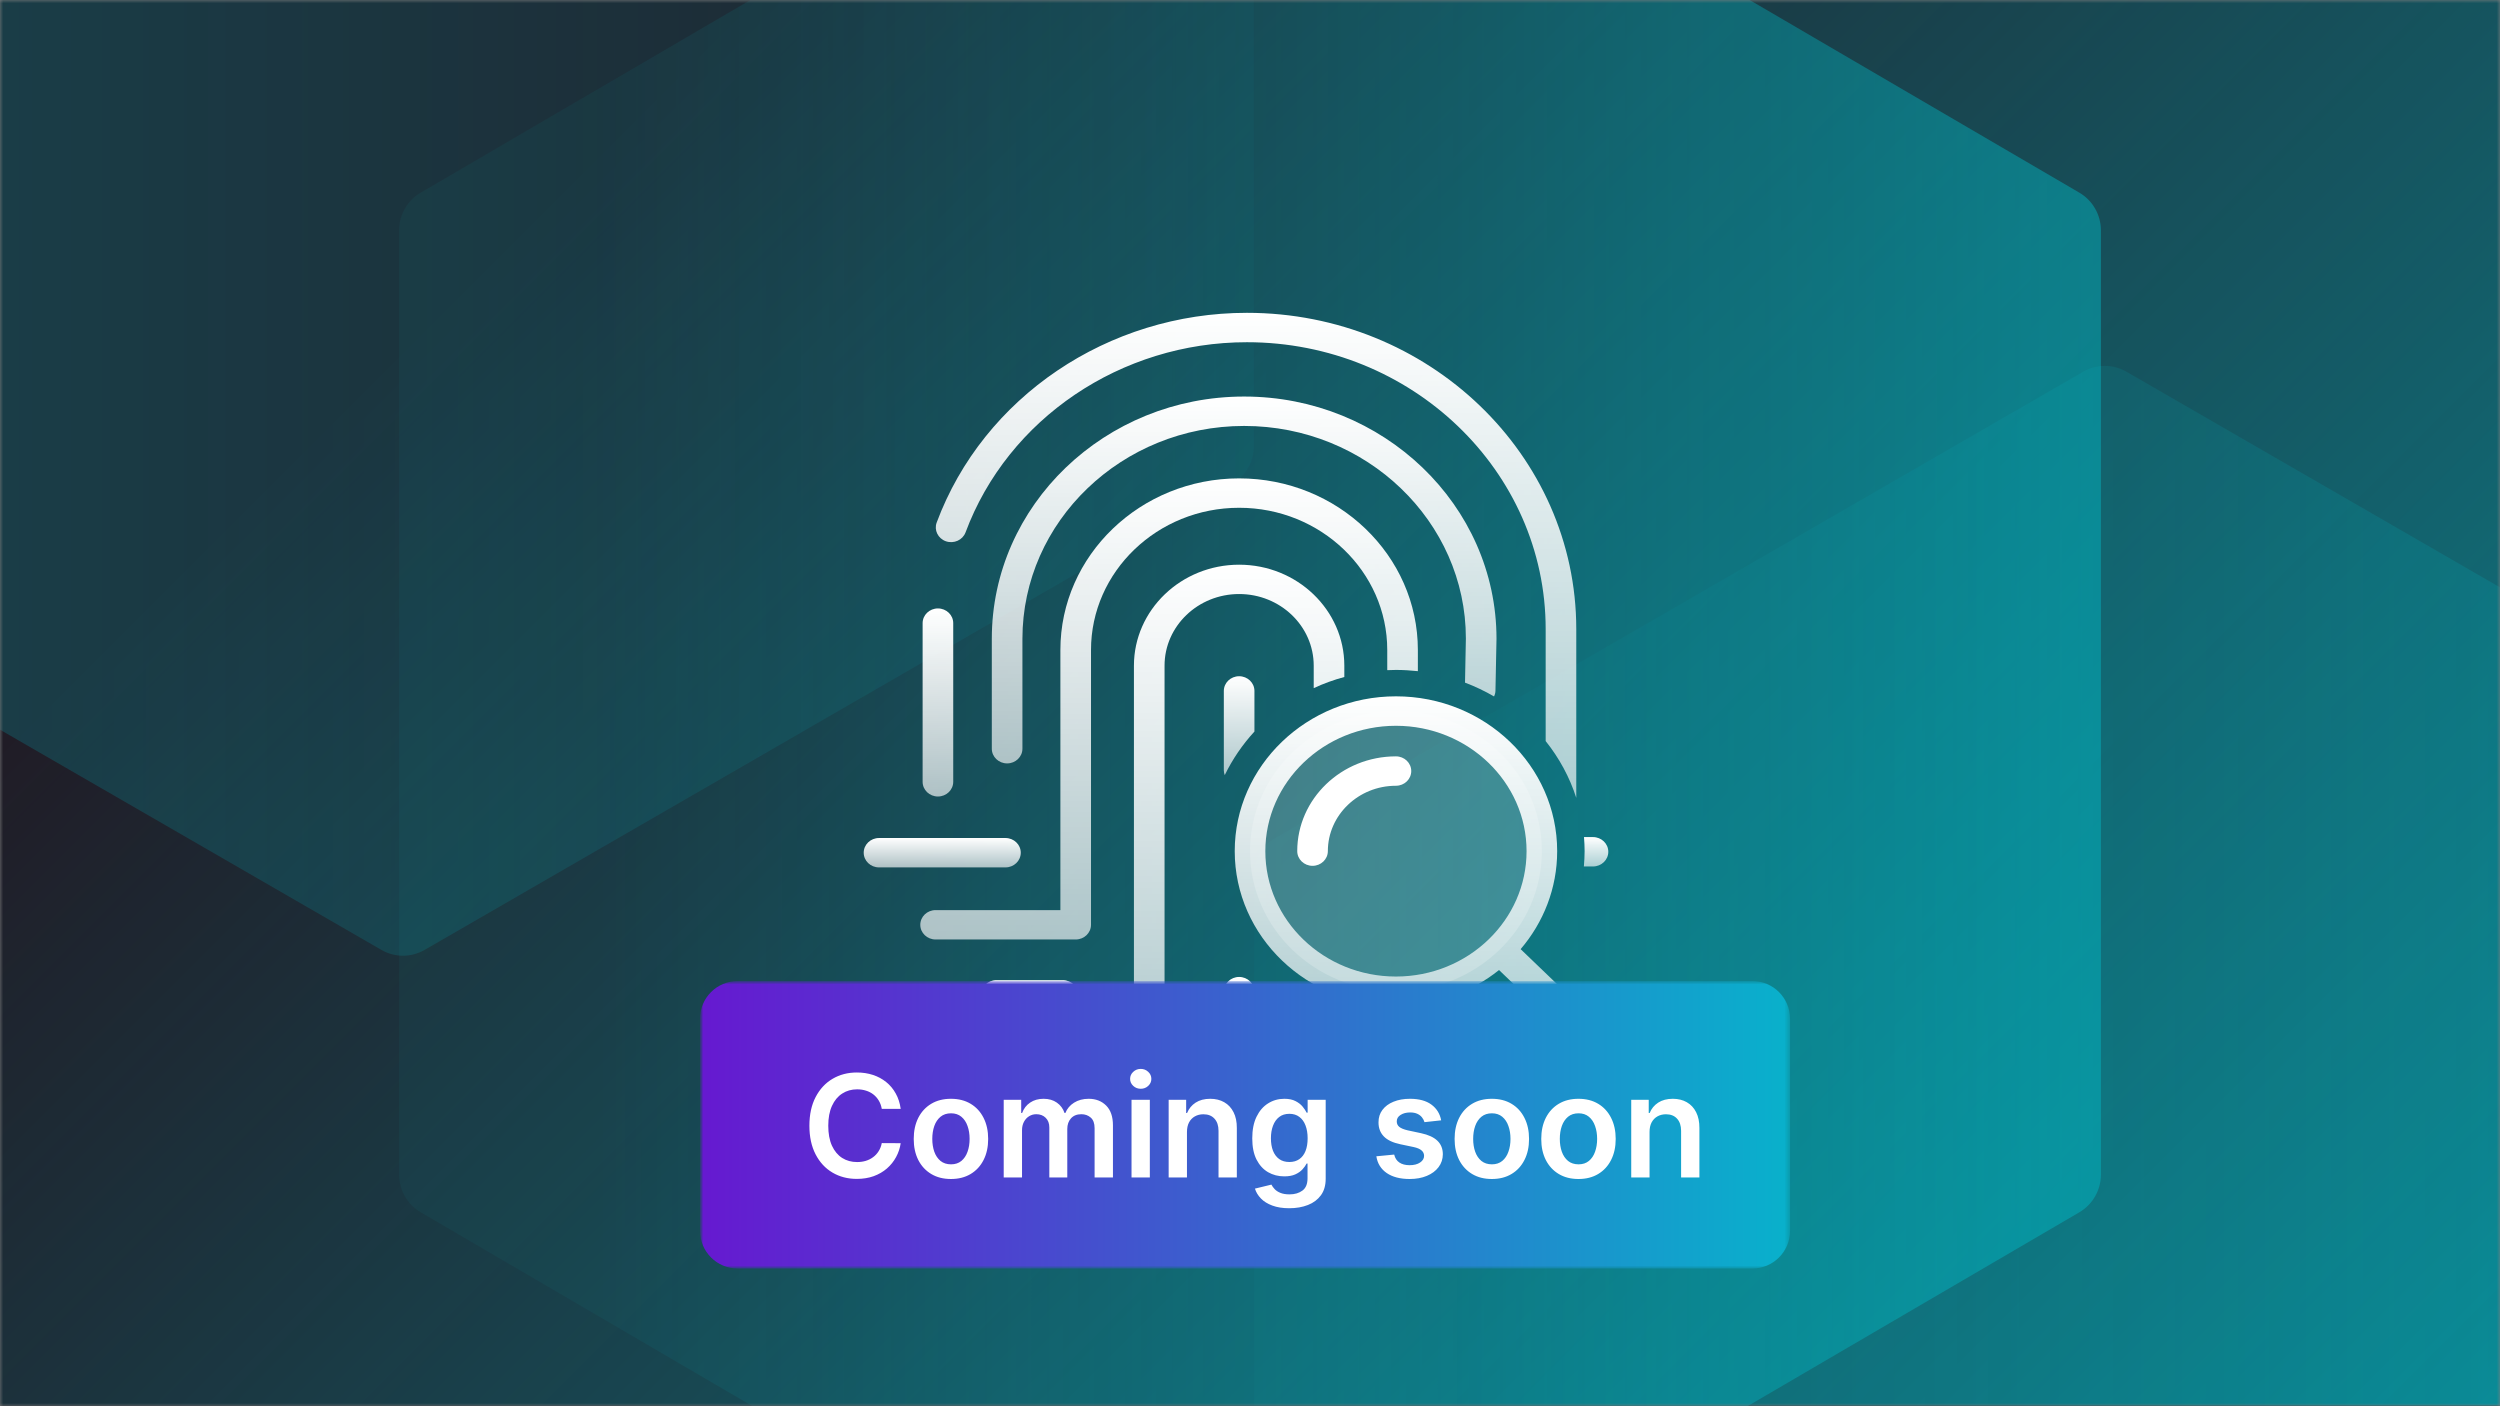 <svg width="400" height="225" viewBox="0 0 400 225" fill="none" xmlns="http://www.w3.org/2000/svg">
<rect x="0" y="0" width="400" height="225" fill="#808080" stroke="none"/>
<g clip-path="url(#clip0_1787_3587)">
<mask id="mask0_1787_3587" style="mask-type:luminance" maskUnits="userSpaceOnUse" x="0" y="0" width="400" height="225">
<path d="M400 0H0V225H400V0Z" fill="white"/>
</mask>
<g mask="url(#mask0_1787_3587)">
<path d="M400 0H0V225H400V0Z" fill="#201C26"/>
<path d="M400 -0.104H0V224.896H400V-0.104Z" fill="url(#paint0_linear_1787_3587)"/>
<path opacity="0.25" d="M472.917 289.315V140.06C472.917 137.597 471.602 135.323 469.471 134.091L340.217 59.465C338.085 58.234 335.456 58.234 333.325 59.465L204.071 134.091C201.939 135.323 200.625 137.597 200.625 140.06V289.315C200.625 291.777 201.939 294.052 204.071 295.283L333.325 369.91C335.456 371.142 338.085 371.142 340.217 369.91L469.471 295.283C471.602 294.052 472.917 291.777 472.917 289.315Z" fill="url(#paint1_linear_1787_3587)"/>
<path opacity="0.5" d="M336.146 187.921V36.87C336.146 34.377 334.832 32.075 332.7 30.829L203.447 -44.695C201.314 -45.941 198.686 -45.941 196.554 -44.695L67.301 30.829C65.169 32.075 63.855 34.377 63.855 36.87V187.921C63.855 190.414 65.169 192.716 67.301 193.962L196.554 269.485C198.686 270.733 201.314 270.733 203.447 269.485L332.7 193.962C334.832 192.716 336.146 190.414 336.146 187.921Z" fill="url(#paint2_linear_1787_3587)"/>
<path opacity="0.25" d="M-71.666 -77.857V71.397C-71.666 73.86 -70.352 76.135 -68.22 77.366L61.033 151.992C63.165 153.224 65.793 153.224 67.926 151.992L197.179 77.366C199.311 76.135 200.625 73.86 200.625 71.397V-77.857C200.625 -80.32 199.311 -82.595 197.179 -83.826L67.926 -158.452C65.793 -159.684 63.165 -159.684 61.033 -158.452L-68.22 -83.826C-70.352 -82.595 -71.666 -80.318 -71.666 -77.857Z" fill="url(#paint3_linear_1787_3587)"/>
<path d="M160.874 138.786H140.643C139.291 138.786 138.193 137.733 138.193 136.435C138.193 135.136 139.291 134.083 140.643 134.083H160.874C162.226 134.083 163.323 135.136 163.323 136.435C163.323 137.733 162.226 138.786 160.874 138.786Z" fill="url(#paint4_linear_1787_3587)"/>
<path d="M170.064 161.533H159.405C158.053 161.533 156.956 160.479 156.956 159.181C156.956 157.883 158.053 156.829 159.405 156.829H170.064C171.416 156.829 172.514 157.883 172.514 159.181C172.514 160.479 171.416 161.533 170.064 161.533Z" fill="url(#paint5_linear_1787_3587)"/>
<path d="M170.77 171.316H169.917C168.566 171.316 167.468 170.262 167.468 168.964C167.468 167.666 168.566 166.612 169.917 166.612H170.77C172.122 166.612 173.219 167.666 173.219 168.964C173.219 170.262 172.122 171.316 170.77 171.316Z" fill="url(#paint6_linear_1787_3587)"/>
<path d="M150.068 127.442C148.716 127.442 147.619 126.388 147.619 125.09V99.701C147.619 98.403 148.716 97.349 150.068 97.349C151.42 97.349 152.517 98.403 152.517 99.701V125.09C152.517 126.388 151.42 127.442 150.068 127.442Z" fill="url(#paint7_linear_1787_3587)"/>
<path d="M198.261 174.759C196.909 174.759 195.812 173.705 195.812 172.407V158.664C195.812 157.365 196.909 156.312 198.261 156.312C199.613 156.312 200.71 157.365 200.71 158.664V172.407C200.71 173.705 199.613 174.759 198.261 174.759Z" fill="url(#paint8_linear_1787_3587)"/>
<path d="M221.96 104.009V107.226C222.421 107.208 222.892 107.189 223.352 107.189C224.538 107.189 225.702 107.264 226.858 107.386V104C226.858 88.864 214.033 76.541 198.261 76.541C182.487 76.541 169.662 88.855 169.662 104V145.616H149.695C148.343 145.616 147.246 146.669 147.246 147.968C147.246 149.266 148.343 150.319 149.695 150.319H172.112C173.464 150.319 174.561 149.266 174.561 147.968V104C174.561 91.451 185.191 81.245 198.261 81.245C211.331 81.245 221.96 91.451 221.96 104V104.009Z" fill="url(#paint9_linear_1787_3587)"/>
<path d="M200.71 117.038V110.547C200.71 109.249 199.613 108.196 198.261 108.196C196.909 108.196 195.812 109.249 195.812 110.547V123.256C195.812 123.529 195.87 123.783 195.958 124.027C197.193 121.478 198.8 119.126 200.71 117.048V117.038Z" fill="url(#paint10_linear_1787_3587)"/>
<path d="M210.194 106.502V110.105C211.752 109.371 213.398 108.779 215.092 108.318V106.512C215.092 97.603 207.539 90.351 198.261 90.351C188.983 90.351 181.429 97.603 181.429 106.512V171.127C181.429 172.425 182.526 173.479 183.879 173.479C185.231 173.479 186.328 172.425 186.328 171.127V106.502C186.328 100.181 191.677 95.045 198.261 95.045C204.845 95.045 210.194 100.181 210.194 106.502Z" fill="url(#paint11_linear_1787_3587)"/>
<path d="M210.273 162.304C210.223 162.482 210.194 162.671 210.194 162.868V170.017C210.194 171.316 211.292 172.369 212.644 172.369C213.996 172.369 215.092 171.316 215.092 170.017V164.063C213.427 163.602 211.811 163.028 210.273 162.313V162.304Z" fill="url(#paint12_linear_1787_3587)"/>
<path d="M223.352 165.164C222.881 165.164 222.421 165.154 221.96 165.126V166.96C221.96 168.259 223.058 169.312 224.41 169.312C225.763 169.312 226.858 168.259 226.858 166.96V164.957C225.713 165.089 224.538 165.154 223.352 165.154V165.164Z" fill="url(#paint13_linear_1787_3587)"/>
<path d="M234.54 102.166L234.402 109.221C236.019 109.832 237.577 110.575 239.046 111.431C239.183 111.14 239.273 110.83 239.273 110.491L239.44 102.213C239.44 80.84 221.323 63.447 199.064 63.447C176.805 63.447 158.689 80.831 158.689 102.213V119.794C158.689 121.092 159.787 122.146 161.139 122.146C162.491 122.146 163.588 121.092 163.588 119.794V102.213C163.588 83.437 179.499 68.151 199.064 68.151C218.629 68.151 234.54 83.427 234.54 102.166Z" fill="url(#paint14_linear_1787_3587)"/>
<path d="M247.307 100.651V118.571C249.461 121.271 251.138 124.338 252.204 127.658V100.651C252.204 72.751 228.565 50.052 199.505 50.052C177.295 50.052 157.347 63.532 149.872 83.597C149.412 84.82 150.078 86.165 151.351 86.607C152.625 87.04 154.026 86.409 154.487 85.187C161.266 66.984 179.362 54.755 199.505 54.755C225.861 54.755 247.307 75.347 247.307 100.651Z" fill="url(#paint15_linear_1787_3587)"/>
<path d="M254.879 133.933H253.44C253.498 134.676 253.538 135.419 253.538 136.181C253.538 137.009 253.488 137.827 253.419 138.636H254.879C256.231 138.636 257.329 137.583 257.329 136.285C257.329 134.987 256.231 133.933 254.879 133.933Z" fill="url(#paint16_linear_1787_3587)"/>
<path opacity="0.2" d="M223.352 158.597C236.246 158.597 246.698 148.561 246.698 136.181C246.698 123.801 236.246 113.765 223.352 113.765C210.456 113.765 200.004 123.801 200.004 136.181C200.004 148.561 210.456 158.597 223.352 158.597Z" fill="white"/>
<path fill-rule="evenodd" clip-rule="evenodd" d="M197.556 136.181C197.556 149.83 209.125 160.94 223.352 160.94C229.619 160.94 235.371 158.785 239.846 155.206L257.652 172.303C258.131 172.764 258.759 172.99 259.386 172.99C260.013 172.99 260.64 172.764 261.121 172.303C262.081 171.381 262.081 169.895 261.121 168.973L243.302 151.864C246.954 147.592 249.148 142.129 249.148 136.181C249.148 122.522 237.577 111.413 223.352 111.413C209.125 111.413 197.556 122.532 197.556 136.181ZM238.221 150.268C241.946 146.643 244.25 141.669 244.25 136.19C244.25 125.137 234.873 116.126 223.352 116.126C211.829 116.126 202.454 125.128 202.454 136.19C202.454 147.253 211.829 156.246 223.352 156.246C229.129 156.246 234.369 153.982 238.154 150.331C238.169 150.318 238.181 150.304 238.194 150.291C238.202 150.283 238.211 150.275 238.221 150.268Z" fill="url(#paint17_linear_1787_3587)"/>
<path d="M210.008 138.533C208.656 138.533 207.558 137.479 207.558 136.181C207.558 127.818 214.642 121.017 223.352 121.017C224.704 121.017 225.8 122.071 225.8 123.369C225.8 124.667 224.704 125.721 223.352 125.721C217.346 125.721 212.456 130.415 212.456 136.181C212.456 137.479 211.36 138.533 210.008 138.533Z" fill="white"/>
</g>
<mask id="mask1_1787_3587" style="mask-type:luminance" maskUnits="userSpaceOnUse" x="112" y="157" width="175" height="46">
<path d="M286.409 157H112V202.995H286.409V157Z" fill="white"/>
</mask>
<g mask="url(#mask1_1787_3587)">
<mask id="mask2_1787_3587" style="mask-type:luminance" maskUnits="userSpaceOnUse" x="112" y="156" width="175" height="48">
<path d="M287 156.397H112V203.466H287V156.397Z" fill="white"/>
</mask>
<g mask="url(#mask2_1787_3587)">
<path d="M280.372 156.966H118.034C114.702 156.966 112 159.668 112 163.001V196.929C112 200.262 114.702 202.963 118.034 202.963H280.372C283.705 202.963 286.406 200.262 286.406 196.929V163.001C286.406 159.668 283.705 156.966 280.372 156.966Z" fill="url(#paint18_linear_1787_3587)"/>
<path d="M144.11 177.417H141.084C140.998 176.92 140.838 176.481 140.606 176.098C140.374 175.709 140.086 175.38 139.741 175.111C139.395 174.841 139.002 174.639 138.559 174.504C138.122 174.363 137.65 174.293 137.143 174.293C136.242 174.293 135.444 174.52 134.748 174.973C134.052 175.421 133.507 176.079 133.113 176.947C132.72 177.811 132.523 178.865 132.523 180.111C132.523 181.379 132.72 182.447 133.113 183.316C133.513 184.179 134.057 184.832 134.748 185.274C135.444 185.711 136.24 185.929 137.135 185.929C137.631 185.929 138.095 185.865 138.527 185.735C138.964 185.6 139.355 185.403 139.7 185.144C140.051 184.886 140.345 184.567 140.582 184.19C140.825 183.812 140.992 183.38 141.084 182.895L144.11 182.911C143.997 183.699 143.752 184.438 143.374 185.128C143.002 185.819 142.513 186.428 141.909 186.957C141.305 187.48 140.598 187.89 139.789 188.187C138.98 188.478 138.082 188.624 137.095 188.624C135.638 188.624 134.338 188.287 133.194 187.612C132.051 186.938 131.15 185.964 130.492 184.691C129.833 183.418 129.504 181.892 129.504 180.111C129.504 178.326 129.836 176.799 130.5 175.531C131.163 174.258 132.067 173.284 133.21 172.61C134.354 171.936 135.649 171.599 137.095 171.599C138.017 171.599 138.875 171.728 139.668 171.987C140.461 172.246 141.167 172.626 141.788 173.128C142.408 173.624 142.918 174.234 143.317 174.957C143.722 175.674 143.986 176.494 144.11 177.417ZM152.152 188.64C150.938 188.64 149.886 188.373 148.996 187.839C148.106 187.305 147.415 186.558 146.924 185.598C146.439 184.637 146.196 183.515 146.196 182.231C146.196 180.947 146.439 179.823 146.924 178.857C147.415 177.891 148.106 177.142 148.996 176.608C149.886 176.073 150.938 175.806 152.152 175.806C153.365 175.806 154.417 176.073 155.307 176.608C156.197 177.142 156.885 177.891 157.371 178.857C157.862 179.823 158.107 180.947 158.107 182.231C158.107 183.515 157.862 184.637 157.371 185.598C156.885 186.558 156.197 187.305 155.307 187.839C154.417 188.373 153.365 188.64 152.152 188.64ZM152.168 186.294C152.826 186.294 153.376 186.113 153.818 185.751C154.261 185.385 154.59 184.894 154.806 184.279C155.027 183.664 155.137 182.979 155.137 182.223C155.137 181.463 155.027 180.775 154.806 180.16C154.59 179.539 154.261 179.046 153.818 178.679C153.376 178.312 152.826 178.129 152.168 178.129C151.493 178.129 150.932 178.312 150.485 178.679C150.042 179.046 149.71 179.539 149.489 180.16C149.274 180.775 149.166 181.463 149.166 182.223C149.166 182.979 149.274 183.664 149.489 184.279C149.71 184.894 150.042 185.385 150.485 185.751C150.932 186.113 151.493 186.294 152.168 186.294ZM160.593 188.397V175.968H163.393V178.08H163.539C163.798 177.368 164.227 176.813 164.825 176.413C165.424 176.009 166.139 175.806 166.97 175.806C167.811 175.806 168.521 176.011 169.098 176.421C169.681 176.826 170.091 177.379 170.328 178.08H170.457C170.733 177.39 171.196 176.839 171.849 176.429C172.507 176.014 173.287 175.806 174.188 175.806C175.331 175.806 176.265 176.168 176.988 176.891C177.711 177.614 178.072 178.668 178.072 180.055V188.397H175.135V180.508C175.135 179.736 174.929 179.173 174.52 178.817C174.109 178.455 173.608 178.274 173.015 178.274C172.308 178.274 171.755 178.496 171.356 178.938C170.962 179.375 170.765 179.944 170.765 180.645V188.397H167.892V180.386C167.892 179.744 167.698 179.232 167.31 178.849C166.927 178.466 166.425 178.274 165.805 178.274C165.384 178.274 165.001 178.382 164.655 178.598C164.31 178.809 164.035 179.108 163.83 179.496C163.625 179.879 163.523 180.327 163.523 180.84V188.397H160.593ZM181.044 188.397V175.968H183.973V188.397H181.044ZM182.517 174.204C182.052 174.204 181.653 174.051 181.319 173.743C180.984 173.43 180.817 173.055 180.817 172.618C180.817 172.176 180.984 171.801 181.319 171.493C181.653 171.181 182.052 171.024 182.517 171.024C182.985 171.024 183.385 171.181 183.714 171.493C184.049 171.801 184.216 172.176 184.216 172.618C184.216 173.055 184.049 173.43 183.714 173.743C183.385 174.051 182.985 174.204 182.517 174.204ZM189.914 181.115V188.397H186.985V175.968H189.785V178.08H189.931C190.217 177.384 190.672 176.831 191.298 176.421C191.929 176.011 192.709 175.806 193.637 175.806C194.494 175.806 195.241 175.99 195.878 176.357C196.52 176.723 197.016 177.255 197.367 177.951C197.723 178.647 197.898 179.491 197.893 180.484V188.397H194.964V180.937C194.964 180.106 194.748 179.456 194.316 178.987C193.89 178.517 193.3 178.283 192.544 178.283C192.032 178.283 191.576 178.396 191.177 178.622C190.783 178.844 190.472 179.165 190.246 179.585C190.025 180.006 189.914 180.516 189.914 181.115ZM206.276 193.317C205.224 193.317 204.32 193.174 203.565 192.888C202.81 192.608 202.203 192.23 201.745 191.756C201.286 191.281 200.968 190.755 200.79 190.178L203.428 189.538C203.547 189.781 203.719 190.021 203.946 190.259C204.172 190.501 204.477 190.701 204.86 190.857C205.248 191.019 205.737 191.1 206.324 191.1C207.155 191.1 207.843 190.898 208.388 190.493C208.933 190.094 209.205 189.436 209.205 188.519V186.164H209.06C208.909 186.466 208.687 186.776 208.396 187.095C208.11 187.413 207.73 187.68 207.256 187.896C206.786 188.111 206.195 188.219 205.483 188.219C204.529 188.219 203.663 187.995 202.885 187.548C202.114 187.095 201.499 186.42 201.041 185.525C200.587 184.624 200.361 183.496 200.361 182.142C200.361 180.778 200.587 179.626 201.041 178.687C201.499 177.743 202.117 177.028 202.894 176.543C203.67 176.052 204.536 175.806 205.491 175.806C206.219 175.806 206.818 175.931 207.287 176.179C207.762 176.421 208.14 176.715 208.421 177.061C208.701 177.401 208.914 177.722 209.06 178.024H209.222V175.968H212.11V188.6C212.11 189.662 211.857 190.542 211.35 191.238C210.842 191.934 210.15 192.454 209.27 192.799C208.391 193.145 207.393 193.317 206.276 193.317ZM206.3 185.921C206.921 185.921 207.449 185.77 207.886 185.468C208.324 185.166 208.655 184.732 208.882 184.165C209.108 183.599 209.222 182.919 209.222 182.126C209.222 181.344 209.108 180.659 208.882 180.071C208.66 179.483 208.331 179.027 207.895 178.703C207.463 178.374 206.931 178.21 206.3 178.21C205.648 178.21 205.103 178.38 204.666 178.72C204.229 179.059 203.9 179.526 203.679 180.119C203.457 180.707 203.347 181.376 203.347 182.126C203.347 182.887 203.457 183.553 203.679 184.125C203.905 184.691 204.237 185.134 204.674 185.452C205.116 185.765 205.658 185.921 206.3 185.921ZM230.588 179.254L227.918 179.545C227.842 179.275 227.71 179.022 227.521 178.784C227.338 178.547 227.09 178.355 226.777 178.21C226.464 178.064 226.081 177.991 225.628 177.991C225.018 177.991 224.506 178.123 224.091 178.388C223.68 178.652 223.478 178.995 223.483 179.415C223.478 179.777 223.61 180.071 223.88 180.297C224.155 180.524 224.608 180.71 225.239 180.856L227.359 181.309C228.536 181.562 229.409 181.964 229.981 182.515C230.558 183.065 230.85 183.785 230.855 184.675C230.85 185.457 230.62 186.148 230.167 186.747C229.719 187.34 229.097 187.804 228.298 188.138C227.5 188.473 226.583 188.64 225.547 188.64C224.026 188.64 222.801 188.322 221.873 187.685C220.945 187.043 220.393 186.151 220.215 185.007L223.071 184.732C223.2 185.293 223.476 185.716 223.896 186.002C224.317 186.288 224.865 186.431 225.539 186.431C226.235 186.431 226.793 186.288 227.214 186.002C227.64 185.716 227.853 185.363 227.853 184.942C227.853 184.586 227.715 184.292 227.44 184.06C227.171 183.828 226.75 183.65 226.178 183.526L224.058 183.081C222.866 182.833 221.984 182.415 221.412 181.827C220.84 181.233 220.557 180.484 220.562 179.577C220.557 178.811 220.765 178.148 221.186 177.587C221.612 177.02 222.202 176.583 222.958 176.276C223.718 175.963 224.595 175.806 225.588 175.806C227.044 175.806 228.19 176.117 229.027 176.737C229.868 177.357 230.389 178.196 230.588 179.254ZM238.692 188.64C237.479 188.64 236.426 188.373 235.536 187.839C234.646 187.305 233.956 186.558 233.465 185.598C232.979 184.637 232.737 183.515 232.737 182.231C232.737 180.947 232.979 179.823 233.465 178.857C233.956 177.891 234.646 177.142 235.536 176.608C236.426 176.073 237.479 175.806 238.692 175.806C239.906 175.806 240.958 176.073 241.848 176.608C242.738 177.142 243.426 177.891 243.911 178.857C244.403 179.823 244.648 180.947 244.648 182.231C244.648 183.515 244.403 184.637 243.911 185.598C243.426 186.558 242.738 187.305 241.848 187.839C240.958 188.373 239.906 188.64 238.692 188.64ZM238.708 186.294C239.367 186.294 239.917 186.113 240.359 185.751C240.801 185.385 241.131 184.894 241.346 184.279C241.568 183.664 241.678 182.979 241.678 182.223C241.678 181.463 241.568 180.775 241.346 180.16C241.131 179.539 240.801 179.046 240.359 178.679C239.917 178.312 239.367 178.129 238.708 178.129C238.034 178.129 237.473 178.312 237.025 178.679C236.583 179.046 236.251 179.539 236.03 180.16C235.814 180.775 235.706 181.463 235.706 182.223C235.706 182.979 235.814 183.664 236.03 184.279C236.251 184.894 236.583 185.385 237.025 185.751C237.473 186.113 238.034 186.294 238.708 186.294ZM252.556 188.64C251.342 188.64 250.29 188.373 249.4 187.839C248.51 187.305 247.819 186.558 247.328 185.598C246.843 184.637 246.6 183.515 246.6 182.231C246.6 180.947 246.843 179.823 247.328 178.857C247.819 177.891 248.51 177.142 249.4 176.608C250.29 176.073 251.342 175.806 252.556 175.806C253.769 175.806 254.821 176.073 255.711 176.608C256.601 177.142 257.289 177.891 257.775 178.857C258.266 179.823 258.511 180.947 258.511 182.231C258.511 183.515 258.266 184.637 257.775 185.598C257.289 186.558 256.601 187.305 255.711 187.839C254.821 188.373 253.769 188.64 252.556 188.64ZM252.572 186.294C253.23 186.294 253.78 186.113 254.222 185.751C254.665 185.385 254.994 184.894 255.21 184.279C255.431 183.664 255.542 182.979 255.542 182.223C255.542 181.463 255.431 180.775 255.21 180.16C254.994 179.539 254.665 179.046 254.222 178.679C253.78 178.312 253.23 178.129 252.572 178.129C251.897 178.129 251.336 178.312 250.888 178.679C250.446 179.046 250.115 179.539 249.893 180.16C249.677 180.775 249.57 181.463 249.57 182.223C249.57 182.979 249.677 183.664 249.893 184.279C250.115 184.894 250.446 185.385 250.888 185.751C251.336 186.113 251.897 186.294 252.572 186.294ZM263.927 181.115V188.397H260.997V175.968H263.797V178.08H263.943C264.229 177.384 264.684 176.831 265.31 176.421C265.941 176.011 266.721 175.806 267.649 175.806C268.507 175.806 269.254 175.99 269.89 176.357C270.532 176.723 271.029 177.255 271.379 177.951C271.735 178.647 271.911 179.491 271.905 180.484V188.397H268.976V180.937C268.976 180.106 268.76 179.456 268.329 178.987C267.903 178.517 267.312 178.283 266.556 178.283C266.044 178.283 265.588 178.396 265.189 178.622C264.796 178.844 264.485 179.165 264.258 179.585C264.038 180.006 263.927 180.516 263.927 181.115Z" fill="white"/>
</g>
</g>
</g>
<defs>
<linearGradient id="paint0_linear_1787_3587" x1="466.25" y1="477.708" x2="53.75" y2="65.208" gradientUnits="userSpaceOnUse">
<stop stop-color="#00C1CD"/>
<stop offset="1" stop-color="#00C1CD" stop-opacity="0"/>
</linearGradient>
<linearGradient id="paint1_linear_1787_3587" x1="519.196" y1="214.685" x2="232.475" y2="214.685" gradientUnits="userSpaceOnUse">
<stop stop-color="#00C1CD"/>
<stop offset="1" stop-color="#00C1CD" stop-opacity="0.1"/>
</linearGradient>
<linearGradient id="paint2_linear_1787_3587" x1="382.425" y1="112.394" x2="95.705" y2="112.394" gradientUnits="userSpaceOnUse">
<stop stop-color="#00C1CD"/>
<stop offset="1" stop-color="#00C1CD" stop-opacity="0.1"/>
</linearGradient>
<linearGradient id="paint3_linear_1787_3587" x1="-67.928" y1="-3.227" x2="218.792" y2="-3.227" gradientUnits="userSpaceOnUse">
<stop stop-color="#00C1CD"/>
<stop offset="1" stop-color="#00C1CD" stop-opacity="0.1"/>
</linearGradient>
<linearGradient id="paint4_linear_1787_3587" x1="150.758" y1="134.083" x2="150.758" y2="139.46" gradientUnits="userSpaceOnUse">
<stop stop-color="white"/>
<stop offset="1" stop-color="white" stop-opacity="0.6"/>
</linearGradient>
<linearGradient id="paint5_linear_1787_3587" x1="164.735" y1="156.829" x2="164.735" y2="162.207" gradientUnits="userSpaceOnUse">
<stop stop-color="white"/>
<stop offset="1" stop-color="white" stop-opacity="0.6"/>
</linearGradient>
<linearGradient id="paint6_linear_1787_3587" x1="170.344" y1="166.612" x2="170.344" y2="171.99" gradientUnits="userSpaceOnUse">
<stop stop-color="white"/>
<stop offset="1" stop-color="white" stop-opacity="0.6"/>
</linearGradient>
<linearGradient id="paint7_linear_1787_3587" x1="150.068" y1="97.349" x2="150.068" y2="131.755" gradientUnits="userSpaceOnUse">
<stop stop-color="white"/>
<stop offset="1" stop-color="white" stop-opacity="0.6"/>
</linearGradient>
<linearGradient id="paint8_linear_1787_3587" x1="198.261" y1="156.312" x2="198.261" y2="177.403" gradientUnits="userSpaceOnUse">
<stop stop-color="white"/>
<stop offset="1" stop-color="white" stop-opacity="0.6"/>
</linearGradient>
<linearGradient id="paint9_linear_1787_3587" x1="187.053" y1="76.541" x2="187.053" y2="160.894" gradientUnits="userSpaceOnUse">
<stop stop-color="white"/>
<stop offset="1" stop-color="white" stop-opacity="0.6"/>
</linearGradient>
<linearGradient id="paint10_linear_1787_3587" x1="198.261" y1="108.196" x2="198.261" y2="126.297" gradientUnits="userSpaceOnUse">
<stop stop-color="white"/>
<stop offset="1" stop-color="white" stop-opacity="0.6"/>
</linearGradient>
<linearGradient id="paint11_linear_1787_3587" x1="198.261" y1="90.351" x2="198.261" y2="185.394" gradientUnits="userSpaceOnUse">
<stop stop-color="white"/>
<stop offset="1" stop-color="white" stop-opacity="0.6"/>
</linearGradient>
<linearGradient id="paint12_linear_1787_3587" x1="212.644" y1="162.304" x2="212.644" y2="173.812" gradientUnits="userSpaceOnUse">
<stop stop-color="white"/>
<stop offset="1" stop-color="white" stop-opacity="0.6"/>
</linearGradient>
<linearGradient id="paint13_linear_1787_3587" x1="224.41" y1="164.957" x2="224.41" y2="169.936" gradientUnits="userSpaceOnUse">
<stop stop-color="white"/>
<stop offset="1" stop-color="white" stop-opacity="0.6"/>
</linearGradient>
<linearGradient id="paint14_linear_1787_3587" x1="199.064" y1="63.447" x2="199.064" y2="130.559" gradientUnits="userSpaceOnUse">
<stop stop-color="white"/>
<stop offset="1" stop-color="white" stop-opacity="0.6"/>
</linearGradient>
<linearGradient id="paint15_linear_1787_3587" x1="200.965" y1="50.052" x2="200.965" y2="138.782" gradientUnits="userSpaceOnUse">
<stop stop-color="white"/>
<stop offset="1" stop-color="white" stop-opacity="0.6"/>
</linearGradient>
<linearGradient id="paint16_linear_1787_3587" x1="255.375" y1="133.933" x2="255.375" y2="139.311" gradientUnits="userSpaceOnUse">
<stop stop-color="white"/>
<stop offset="1" stop-color="white" stop-opacity="0.6"/>
</linearGradient>
<linearGradient id="paint17_linear_1787_3587" x1="229.698" y1="111.413" x2="229.698" y2="172.99" gradientUnits="userSpaceOnUse">
<stop stop-color="white"/>
<stop offset="1" stop-color="white" stop-opacity="0.6"/>
</linearGradient>
<linearGradient id="paint18_linear_1787_3587" x1="112" y1="202.963" x2="302.408" y2="202.963" gradientUnits="userSpaceOnUse">
<stop stop-color="#6619D0"/>
<stop offset="1" stop-color="#00BFCB"/>
</linearGradient>
<clipPath id="clip0_1787_3587">
<rect width="400" height="225" fill="white"/>
</clipPath>
</defs>
</svg>
